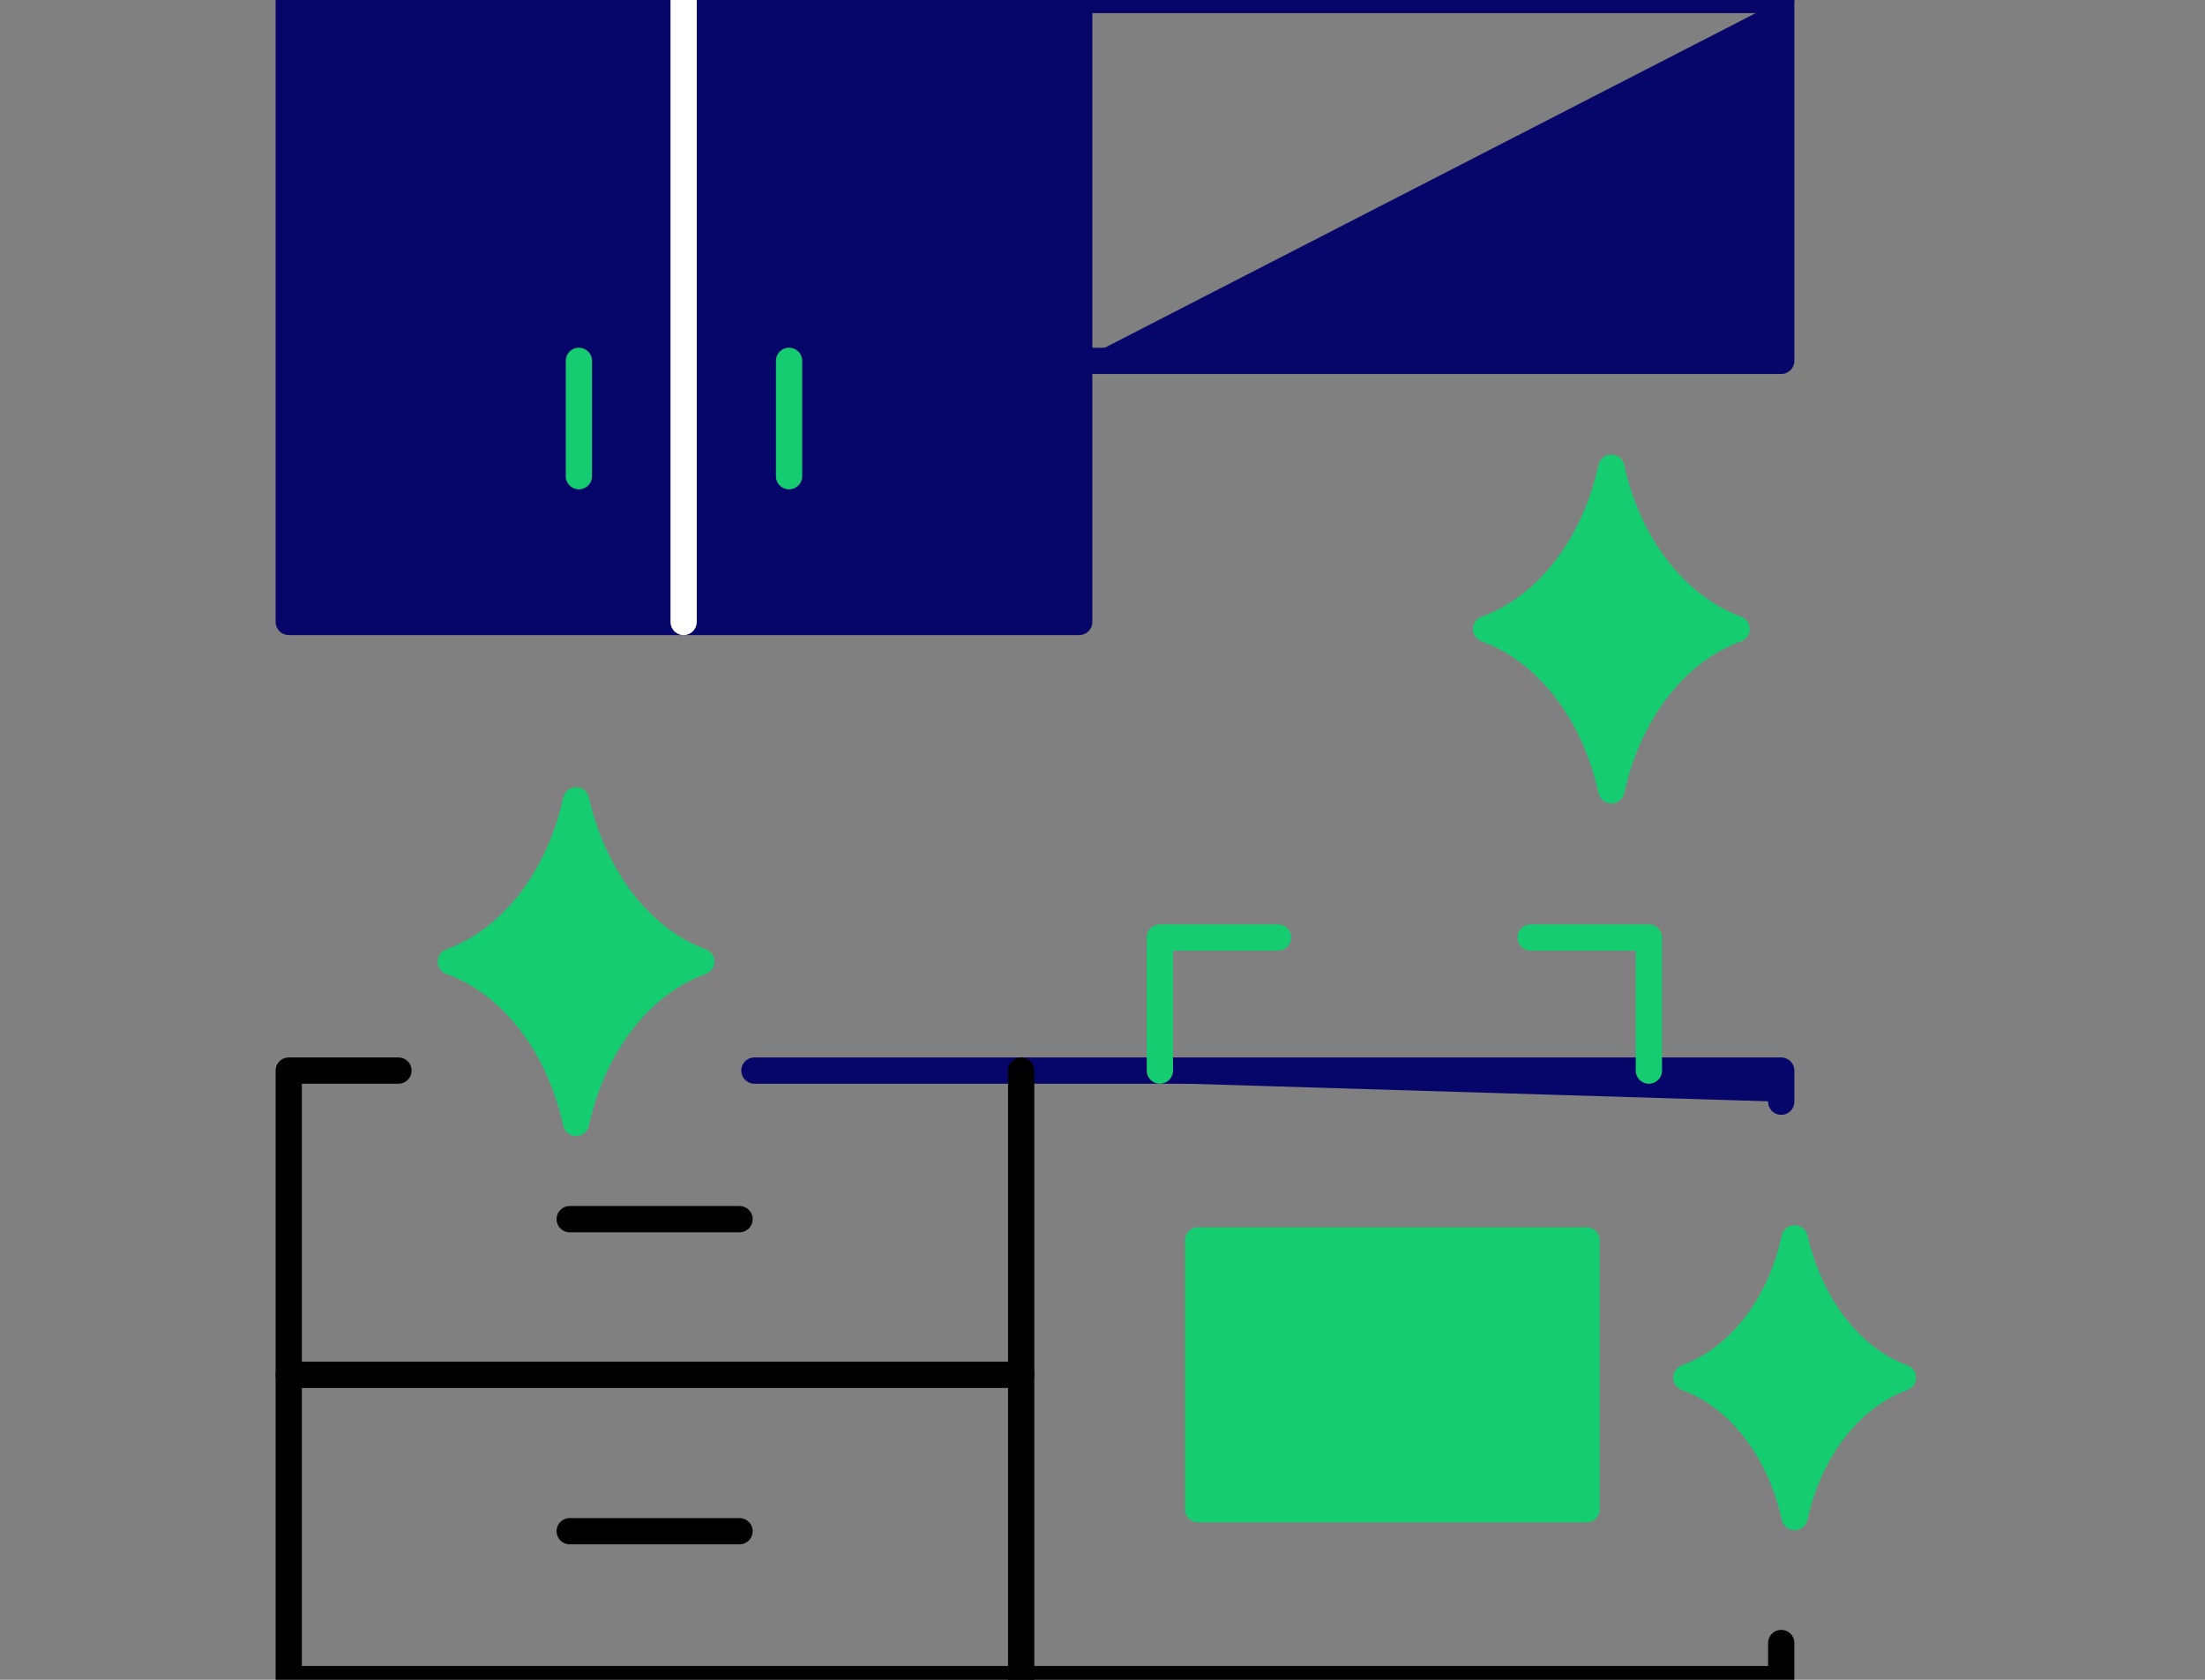 <svg width="84" height="64" viewBox="0 0 84 64" fill="none" xmlns="http://www.w3.org/2000/svg">
<rect x="0" y="0" width="84" height="64" fill="#808080" stroke="none"/>
<g clip-path="url(#clip0_14_8368)">
<path d="M72.493 52.489C70.498 53.217 68.934 55.212 68.368 57.8C67.802 55.239 66.238 53.217 64.243 52.489C66.238 51.761 67.802 49.766 68.368 47.178C68.961 49.739 70.498 51.761 72.493 52.489Z" fill="#16CC70" stroke="#16CC70" stroke-miterlimit="10" stroke-linecap="round" stroke-linejoin="round"/>
<path d="M66.157 23.966C63.839 24.802 62.033 27.147 61.386 30.113C60.739 27.147 58.932 24.802 56.614 23.966C58.932 23.131 60.739 20.785 61.386 17.82C62.033 20.785 63.839 23.104 66.157 23.966Z" fill="#16CC70" stroke="#16CC70" stroke-miterlimit="10" stroke-linecap="round" stroke-linejoin="round"/>
<path d="M26.717 36.637C24.398 37.473 22.592 39.818 21.945 42.783C21.298 39.818 19.492 37.473 17.173 36.637C19.492 35.801 21.298 33.456 21.945 30.49C22.619 33.456 24.425 35.801 26.717 36.637Z" fill="#16CC70" stroke="#16CC70" stroke-miterlimit="10" stroke-linecap="round" stroke-linejoin="round"/>
<path d="M67.856 62.598V63.973H11V40.789H15.179" stroke="black" stroke-miterlimit="10" stroke-linecap="round" stroke-linejoin="round"/>
<path d="M28.739 40.789H67.856V41.975" fill="#06056A"/>
<path d="M28.739 40.789H67.856V41.975" stroke="#06056A" stroke-miterlimit="10" stroke-linecap="round" stroke-linejoin="round"/>
<path d="M38.902 40.789V64" stroke="black" stroke-miterlimit="10" stroke-linecap="round" stroke-linejoin="round"/>
<path d="M11 52.381H38.902" stroke="black" stroke-miterlimit="10" stroke-linecap="round" stroke-linejoin="round"/>
<path d="M21.703 46.45H28.173" stroke="black" stroke-miterlimit="10" stroke-linecap="round" stroke-linejoin="round"/>
<path d="M21.703 58.339H28.173" stroke="black" stroke-miterlimit="10" stroke-linecap="round" stroke-linejoin="round"/>
<path d="M60.442 47.259H45.642V57.503H60.442V47.259Z" fill="#16CC70" stroke="#16CC70" stroke-miterlimit="10" stroke-linecap="round" stroke-linejoin="round"/>
<path d="M44.186 40.789V35.72H48.688" stroke="#16CC70" stroke-miterlimit="10" stroke-linecap="round" stroke-linejoin="round"/>
<path d="M62.815 40.789V35.72H58.312" stroke="#16CC70" stroke-miterlimit="10" stroke-linecap="round" stroke-linejoin="round"/>
<path d="M41.113 0V23.697H11V0H67.856" fill="#06056A"/>
<path d="M41.113 0V23.697H11V0H67.856" stroke="#06056A" stroke-miterlimit="10" stroke-linecap="round" stroke-linejoin="round"/>
<path d="M26.043 23.697V0" stroke="white" stroke-miterlimit="10" stroke-linecap="round" stroke-linejoin="round"/>
<path d="M22.053 13.749V18.143" stroke="#16CC70" stroke-miterlimit="10" stroke-linecap="round" stroke-linejoin="round"/>
<path d="M30.06 13.749V18.143" stroke="#16CC70" stroke-miterlimit="10" stroke-linecap="round" stroke-linejoin="round"/>
<path d="M41.113 13.749H67.856V0" fill="#06056A"/>
<path d="M41.113 13.749H67.856V0" stroke="#06056A" stroke-miterlimit="10" stroke-linecap="round" stroke-linejoin="round"/>
</g>
<defs>
<clipPath id="clip0_14_8368">
<rect width="84" height="64" fill="white"/>
</clipPath>
</defs>
</svg>
